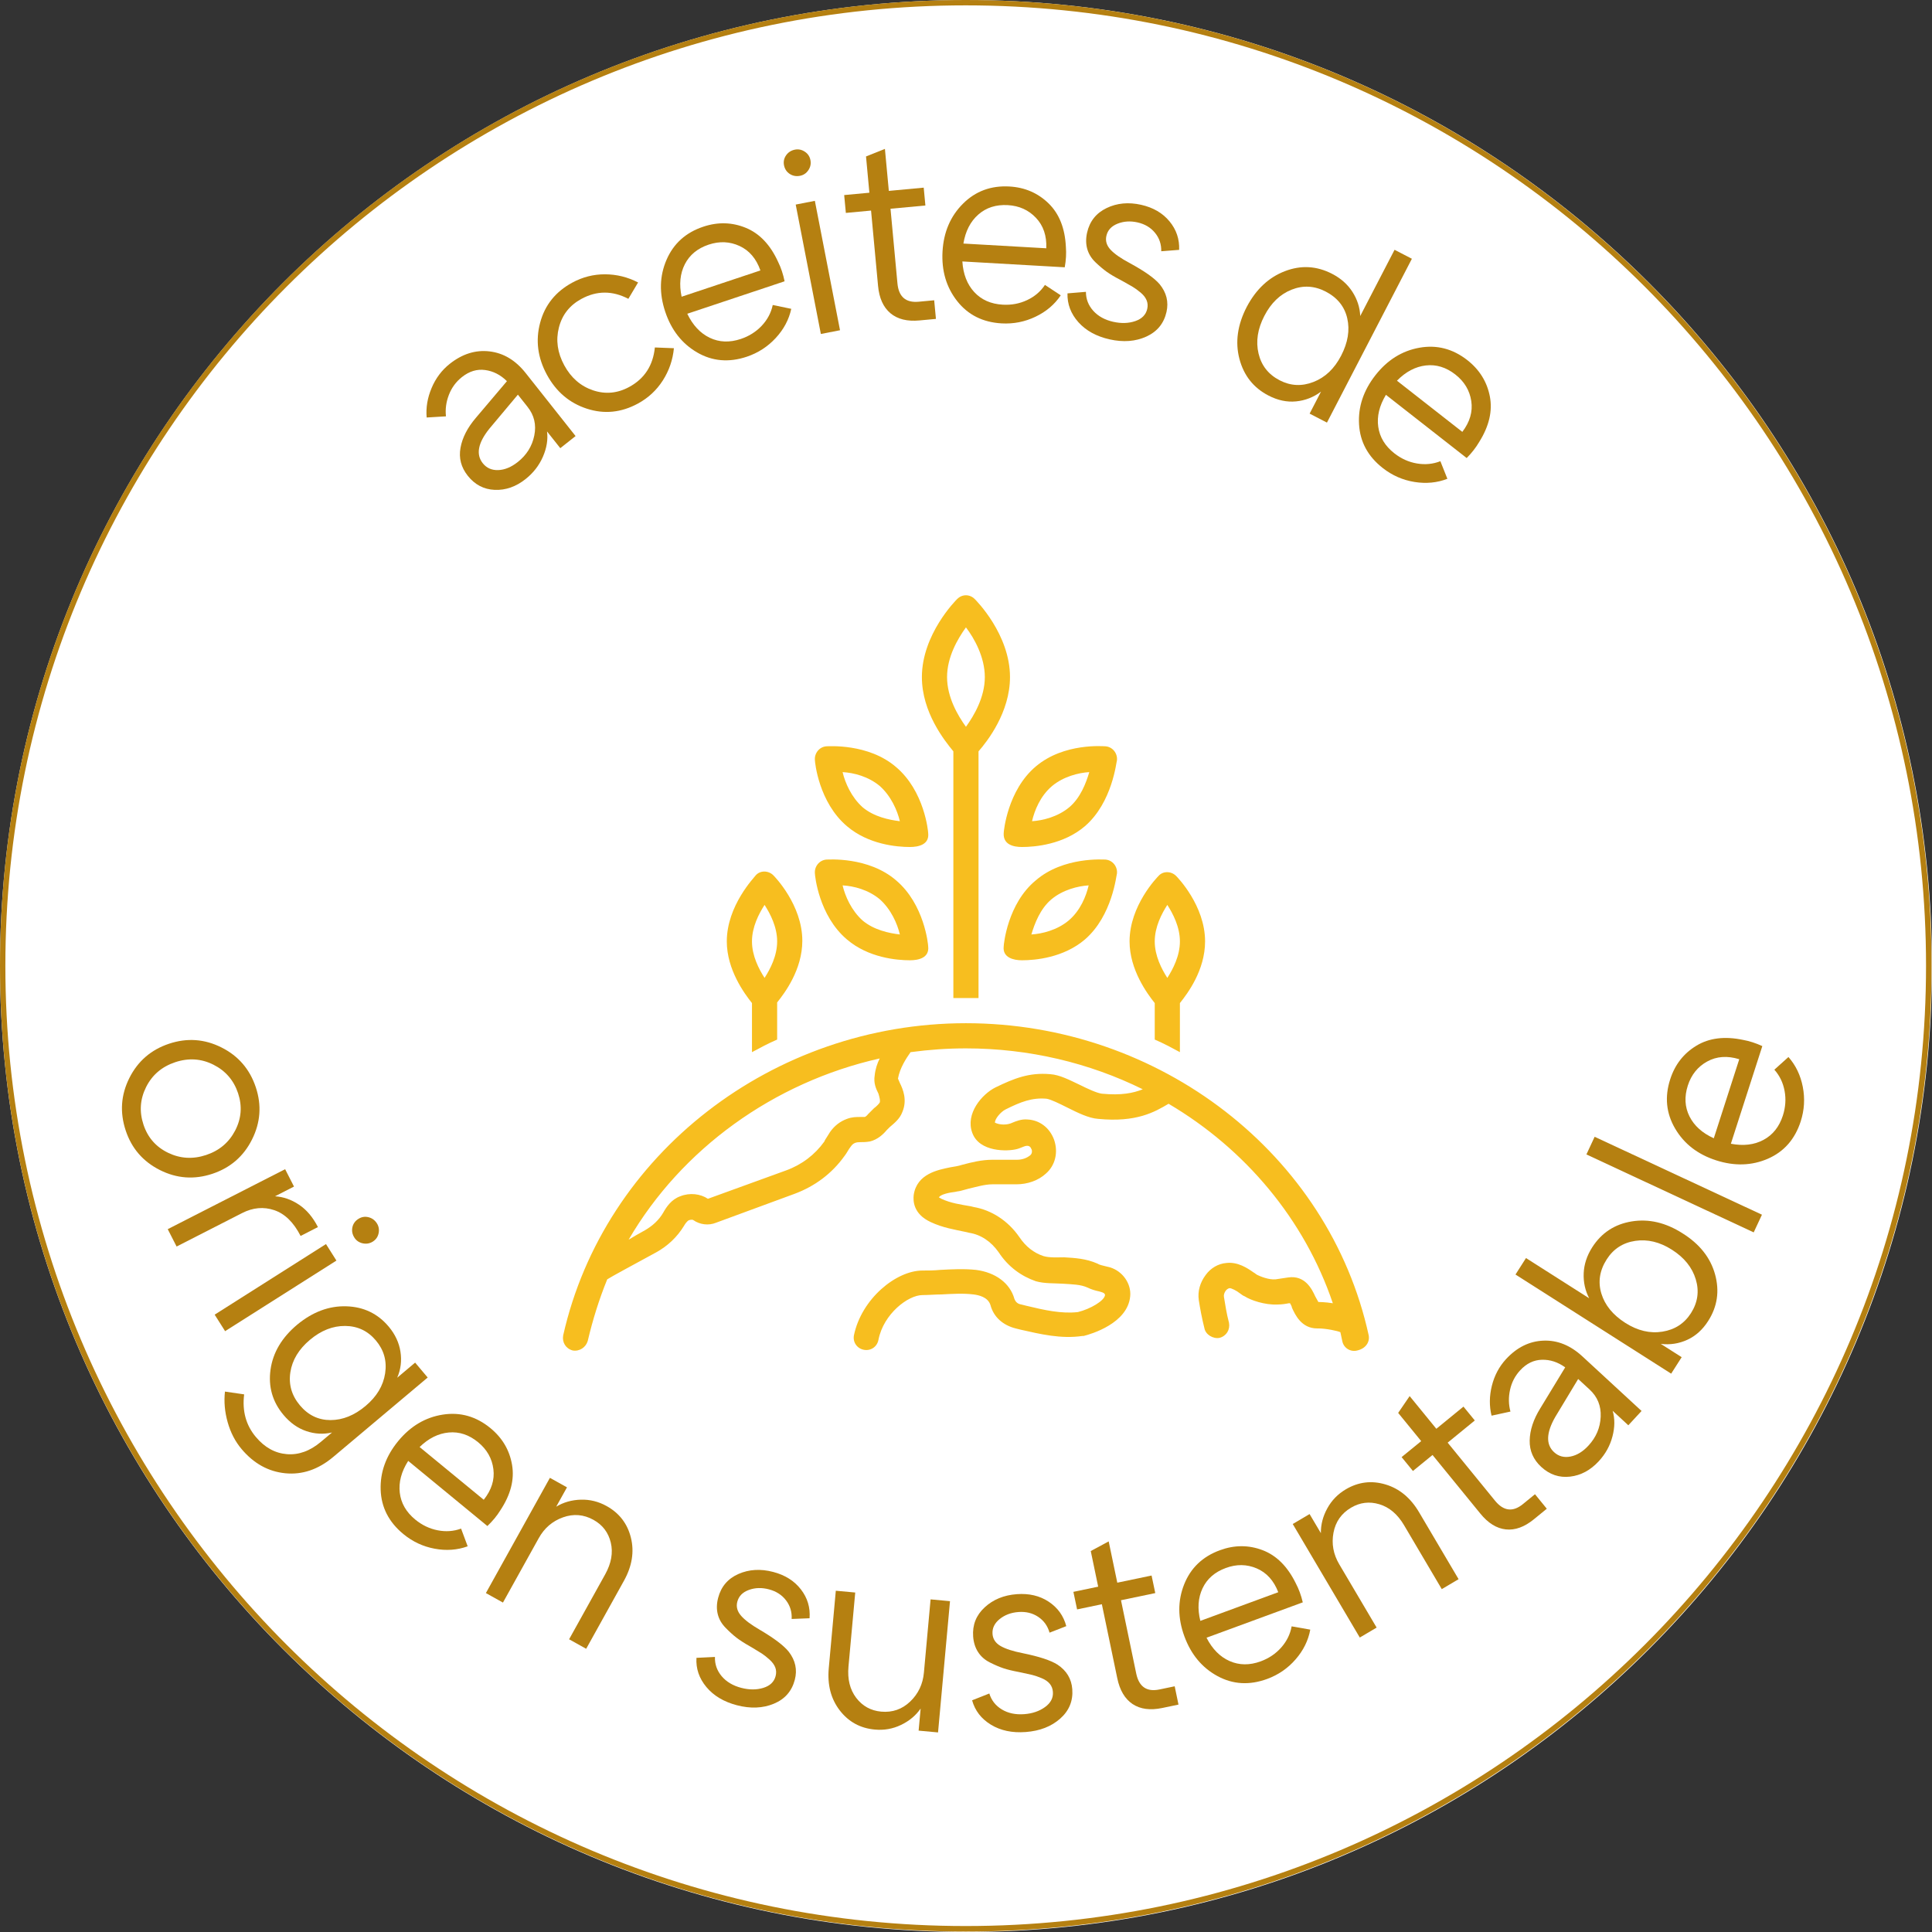 <svg version="1.2" preserveAspectRatio="xMidYMid meet" height="1080" viewBox="0 0 810 810" zoomAndPan="magnify" width="1080" xmlns:xlink="http://www.w3.org/1999/xlink" xmlns="http://www.w3.org/2000/svg"><rect x="0" y="0" width="810" height="810" fill="#333333" stroke="none"/><defs><clipPath id="6b9c08add2"><path d="M 405 0 C 181.324 0 0 181.324 0 405 C 0 628.676 181.324 810 405 810 C 628.676 810 810 628.676 810 405 C 810 181.324 628.676 0 405 0 Z M 405 0"></path></clipPath><clipPath id="ba6d9500e5"><path d="M 0 0 L 809.82 0 L 809.82 809.82 L 0 809.82 Z M 0 0"></path></clipPath><clipPath id="4bc8452666"><path d="M 404.91 0 C 181.285 0 0 181.285 0 404.91 C 0 628.535 181.285 809.82 404.91 809.82 C 628.535 809.82 809.82 628.535 809.82 404.91 C 809.82 181.285 628.535 0 404.91 0 Z M 404.91 0"></path></clipPath></defs><g id="0cb2845ce0"><g clip-path="url(#6b9c08add2)" clip-rule="nonzero"><rect style="fill:#ffffff;fill-opacity:1;stroke:none;" height="810" y="0" width="810" x="0"></rect></g><g clip-path="url(#ba6d9500e5)" clip-rule="nonzero"><g clip-path="url(#4bc8452666)" clip-rule="nonzero"><path transform="matrix(4.707,0,0,4.707,0,0)" d="M 86.016 -0 C 38.511 -0 -0 38.511 -0 86.016 C -0 133.521 38.511 172.031 86.016 172.031 C 133.521 172.031 172.031 133.521 172.031 86.016 C 172.031 38.511 133.521 -0 86.016 -0 Z M 86.016 -0" style="fill:none;stroke-width:0.956;stroke-linecap:butt;stroke-linejoin:miter;stroke:#b58011;stroke-opacity:1;stroke-miterlimit:4;"></path></g></g><path d="M 434.262 369.094 C 422.387 378.855 420.805 396.004 420.805 396.797 C 420.277 401.547 425.027 402.602 428.457 402.602 C 433.996 402.602 445.871 401.547 454.84 393.895 C 466.449 383.867 468.035 366.719 468.297 366.191 C 468.562 363.289 466.449 360.648 463.547 360.387 C 462.758 360.387 445.871 359.066 434.262 369.094 Z M 447.98 385.977 C 443.23 389.938 436.898 391.52 432.414 391.781 C 433.734 387.297 436.109 380.965 440.859 377.008 C 445.605 373.051 451.938 371.469 456.426 371.203 C 455.367 375.688 452.996 381.758 447.98 385.977 Z M 447.98 385.977" style="stroke:none;fill-rule:nonzero;fill:#f7be1f;fill-opacity:1;"></path><path d="M 355.109 346.402 C 364.078 354.055 375.953 355.109 381.492 355.109 C 385.188 355.109 389.672 354.055 389.145 349.305 C 389.145 348.512 387.562 331.625 375.688 321.602 C 364.078 311.574 347.195 312.895 346.402 312.895 C 343.5 313.156 341.391 315.797 341.652 318.699 C 341.652 319.488 343.234 336.375 355.109 346.402 Z M 368.828 329.516 C 373.578 333.738 376.215 339.805 377.273 344.293 C 372.785 343.762 366.453 342.445 361.703 338.488 C 356.957 334.266 354.316 328.195 353.262 323.711 C 358.012 323.977 364.078 325.559 368.828 329.516 Z M 368.828 329.516" style="stroke:none;fill-rule:nonzero;fill:#f7be1f;fill-opacity:1;"></path><path d="M 355.109 393.895 C 364.078 401.547 375.953 402.602 381.492 402.602 C 385.188 402.602 389.672 401.547 389.145 396.797 C 389.145 396.004 387.562 379.117 375.688 369.094 C 364.078 359.066 347.195 360.387 346.402 360.387 C 343.5 360.648 341.391 363.289 341.652 366.191 C 341.652 366.98 343.234 383.867 355.109 393.895 Z M 368.828 377.008 C 373.578 381.23 376.215 387.297 377.273 391.781 C 372.785 391.254 366.453 389.938 361.703 385.977 C 356.957 381.758 354.316 375.688 353.262 371.203 C 358.012 371.469 364.078 373.051 368.828 377.008 Z M 368.828 377.008" style="stroke:none;fill-rule:nonzero;fill:#f7be1f;fill-opacity:1;"></path><path d="M 573.836 559.852 C 557.211 483.863 486.238 428.984 404.977 428.984 C 323.977 428.984 253.266 483.863 236.117 559.852 C 235.59 562.754 237.172 565.391 240.074 566.184 C 242.977 566.711 245.613 564.863 246.406 562.227 C 248.516 553.254 251.156 544.812 254.586 536.367 C 256.168 535.312 266.457 529.773 275.164 525.023 C 279.914 522.383 283.871 518.691 286.773 513.941 C 287.039 513.414 288.094 511.832 288.883 511.566 C 289.676 511.305 290.469 511.305 290.73 511.566 C 293.371 513.414 297.062 513.941 300.23 512.621 L 333.211 500.484 C 341.652 497.32 348.777 492.043 354.055 484.656 C 355.109 483.336 355.637 482.016 356.691 480.699 C 357.746 479.113 359.066 478.852 360.648 478.852 C 361.703 478.852 363.023 478.852 364.605 478.586 C 368.035 477.797 370.41 475.422 371.73 473.836 C 371.996 473.574 372.523 473.047 373.051 472.52 C 374.898 470.934 377.273 469.09 378.328 466.188 C 380.438 461.172 378.59 456.688 377.273 454.051 C 377.008 453.523 376.742 452.73 376.48 452.203 C 377.273 447.719 379.91 443.758 381.758 441.121 C 389.672 440.066 397.059 439.539 404.977 439.539 C 431.359 439.539 456.688 445.605 479.113 456.688 C 475.156 458.27 470.145 459.328 461.965 458.535 C 459.855 458.27 455.898 456.426 452.73 454.84 C 448.246 452.73 444.289 450.621 440.328 450.355 C 431.359 449.562 425.027 452.203 417.375 455.895 C 411.57 458.797 404.711 466.977 407.613 474.895 C 410.516 483.07 422.387 482.809 426.348 481.754 C 427.402 481.488 428.457 480.961 429.25 480.699 C 430.566 480.172 431.887 480.172 432.414 481.754 C 432.68 482.016 432.941 483.602 431.887 484.391 C 430.566 485.445 428.723 486.238 426.348 486.238 L 416.055 486.238 C 411.57 486.238 407.348 487.293 403.391 488.348 C 401.809 488.875 399.961 489.141 398.379 489.406 C 393.367 490.461 384.395 492.043 383.074 501.012 C 382.812 503.387 382.812 508.93 390.199 512.359 C 395.211 514.734 400.227 515.523 405.238 516.582 L 406.293 516.844 C 411.309 517.637 415.527 520.539 418.695 525.023 C 422.652 531.09 428.191 535.051 434.262 537.16 C 437.957 538.215 441.914 537.953 445.871 538.215 C 449.562 538.48 452.996 538.48 455.898 539.797 C 457.48 540.59 459.328 541.117 460.645 541.383 C 461.438 541.645 463.285 541.91 463.285 542.965 C 463.02 545.34 457.215 548.77 451.938 550.09 C 445.078 550.879 437.957 549.297 430.305 547.449 L 428.191 546.922 C 426.609 546.656 425.82 545.867 425.289 544.547 C 423.445 537.953 417.375 533.465 409.195 532.41 C 404.184 531.883 399.172 532.148 394.156 532.41 C 391.52 532.676 389.145 532.676 386.77 532.676 C 375.688 532.676 361.176 544.547 358.012 559.852 C 357.484 562.754 359.332 565.391 362.234 565.918 C 365.137 566.445 367.773 564.598 368.301 561.695 C 370.41 550.879 380.703 542.965 386.77 542.965 C 389.41 542.965 392.047 542.699 394.684 542.699 C 399.434 542.438 403.918 542.172 408.141 542.699 C 410.25 542.965 414.211 543.758 415.266 547.188 C 416.586 552.199 420.543 555.629 425.82 556.949 L 427.93 557.477 C 436.109 559.324 444.816 561.434 453.785 560.113 C 454.051 560.113 454.051 560.113 454.312 560.113 C 457.48 559.324 472.781 554.836 473.836 543.492 C 474.367 538.215 470.672 532.938 465.395 531.355 C 464.602 531.09 464.074 531.09 463.285 530.828 C 462.23 530.562 460.91 530.301 460.117 529.773 C 455.367 527.66 450.621 527.398 446.133 527.133 C 443.496 527.133 440.066 527.398 437.426 526.605 C 433.469 525.285 430.039 522.648 427.402 518.691 C 422.652 511.832 415.793 507.344 408.141 506.027 L 407.086 505.762 C 402.602 504.973 398.645 504.445 394.684 502.598 C 394.156 502.332 393.895 502.07 393.629 502.07 C 394.156 500.75 398.113 499.957 400.488 499.695 C 401.547 499.43 402.336 499.43 403.129 499.168 C 404.184 498.902 404.977 498.641 406.031 498.375 C 409.461 497.582 412.891 496.527 416.055 496.527 L 426.082 496.527 C 430.832 496.527 435.316 494.945 438.484 492.043 C 442.441 488.613 443.762 483.07 441.914 477.797 C 440.066 472.781 435.844 469.617 430.832 469.352 C 428.191 469.09 425.82 470.145 424.5 470.672 C 422.387 471.727 419.223 471.727 417.113 470.672 C 417.113 469.09 419.484 466.188 421.598 465.133 C 427.93 461.965 432.68 460.117 438.746 460.645 C 440.594 460.91 444.289 462.758 447.453 464.34 C 451.676 466.449 456.426 468.824 460.383 469.09 C 476.477 470.672 484.129 466.188 489.934 462.758 C 522.121 481.754 546.922 511.305 558.797 546.395 C 555.629 545.867 552.727 545.867 552.727 545.867 C 552.461 545.34 551.672 544.02 551.406 543.492 C 550.09 540.59 547.188 534.523 540.062 535.578 C 538.215 535.84 536.633 536.105 534.785 536.367 C 531.883 536.633 528.188 535.051 527.133 534.523 C 526.605 534.258 526.078 533.73 525.551 533.465 C 522.914 531.621 518.953 528.98 514.207 529.508 C 510.777 529.773 507.609 531.621 505.5 534.523 C 503.125 537.688 502.07 541.383 502.598 545.074 C 503.125 548.504 503.914 552.727 504.973 556.949 C 505.5 559.586 508.664 561.434 511.305 560.906 C 514.207 560.113 515.789 557.477 515.262 554.574 C 514.207 550.617 513.68 546.922 513.148 543.758 C 512.887 542.438 513.941 540.324 515.523 540.062 C 516.316 540.062 518.426 541.117 519.746 542.172 C 520.539 542.699 521.066 543.227 521.855 543.492 C 524.23 545.074 530.301 547.188 535.578 546.922 C 537.422 546.922 539.008 546.66 540.324 546.395 L 540.855 546.395 C 541.117 546.922 541.645 547.715 541.645 548.242 C 542.965 551.145 545.602 556.949 552.199 556.949 L 552.727 556.949 C 555.895 556.949 560.906 558.004 561.961 558.531 C 562.227 559.852 562.488 560.906 562.754 562.227 C 563.281 565.129 566.184 566.973 569.086 566.184 C 572.516 565.391 574.363 562.754 573.836 559.852 Z M 368.828 462.23 C 368.566 462.758 367.246 464.074 366.453 464.602 C 365.664 465.395 364.871 466.188 364.078 466.977 C 363.023 468.297 362.496 468.297 362.496 468.297 C 361.969 468.297 361.441 468.297 360.648 468.297 C 359.066 468.297 357.219 468.297 355.109 469.09 C 352.207 470.145 349.832 471.992 347.984 474.629 C 347.457 475.422 347.195 475.949 346.664 476.738 C 346.402 477.27 345.875 477.797 345.609 478.586 C 341.652 484.129 336.113 488.348 329.516 490.723 L 296.801 502.598 C 293.633 500.484 289.148 499.957 285.191 501.543 C 281.496 502.859 279.387 506.027 278.066 508.402 C 276.219 511.566 273.582 513.941 270.414 515.789 C 268.039 517.109 265.668 518.426 263.555 519.746 C 285.719 481.754 324.238 453.785 368.828 443.758 C 367.773 445.871 366.98 448.246 366.719 450.883 C 366.191 454.051 367.246 456.426 368.301 458.535 C 368.828 460.383 369.094 461.438 368.828 462.23 Z M 368.828 462.23" style="stroke:none;fill-rule:nonzero;fill:#f7be1f;fill-opacity:1;"></path><path d="M 484.129 435.844 C 487.82 437.426 491.25 439.273 494.68 441.121 L 494.68 420.543 C 497.848 416.582 505.234 406.82 505.234 394.684 C 505.234 379.645 493.625 367.773 493.098 367.246 C 490.988 365.133 487.559 365.133 485.711 367.246 C 485.184 367.773 473.574 379.645 473.574 394.684 C 473.574 406.559 480.961 416.582 484.129 420.543 Z M 489.406 379.383 C 491.777 383.074 494.68 388.617 494.68 394.684 C 494.68 400.754 491.777 406.293 489.406 409.988 C 487.031 406.293 484.129 400.754 484.129 394.684 C 484.129 388.617 487.031 383.074 489.406 379.383 Z M 489.406 379.383" style="stroke:none;fill-rule:nonzero;fill:#f7be1f;fill-opacity:1;"></path><path d="M 315.27 441.121 C 318.699 439.273 322.129 437.426 325.824 435.844 L 325.824 420.277 C 328.988 416.32 336.375 406.559 336.375 394.422 C 336.375 379.383 324.766 367.508 324.238 366.98 C 322.129 364.871 318.699 364.871 316.852 366.98 C 316.324 367.773 304.715 379.645 304.715 394.684 C 304.715 406.559 312.102 416.582 315.27 420.543 Z M 320.547 379.383 C 322.922 383.074 325.824 388.617 325.824 394.684 C 325.824 400.754 322.922 406.293 320.547 409.988 C 318.172 406.293 315.27 400.754 315.27 394.684 C 315.27 388.617 318.172 383.074 320.547 379.383 Z M 320.547 379.383" style="stroke:none;fill-rule:nonzero;fill:#f7be1f;fill-opacity:1;"></path><path d="M 399.699 418.43 C 401.547 418.43 403.129 418.43 404.977 418.43 C 406.82 418.43 408.668 418.43 410.25 418.43 L 410.25 315.004 C 413.945 310.781 423.445 298.645 423.445 283.871 C 423.445 265.93 409.195 251.684 408.668 251.156 C 406.559 249.043 403.391 249.043 401.281 251.156 C 400.754 251.684 386.508 265.93 386.508 283.871 C 386.508 298.645 396.004 310.52 399.699 315.004 Z M 397.059 283.871 C 397.059 275.43 401.547 267.777 404.977 263.027 C 408.406 267.512 412.891 275.43 412.891 283.871 C 412.891 292.312 408.406 299.965 404.977 304.715 C 401.547 299.965 397.059 292.312 397.059 283.871 Z M 397.059 283.871" style="stroke:none;fill-rule:nonzero;fill:#f7be1f;fill-opacity:1;"></path><path d="M 428.457 355.109 C 433.996 355.109 445.871 354.055 454.84 346.402 C 466.449 336.375 468.035 319.227 468.297 318.699 C 468.562 315.797 466.449 313.156 463.547 312.895 C 462.758 312.895 446.133 311.312 434.262 321.336 C 422.387 331.363 420.805 348.512 420.805 349.305 C 420.543 354.055 424.762 355.109 428.457 355.109 Z M 441.121 329.516 C 445.871 325.559 452.203 323.977 456.688 323.711 C 455.367 328.195 452.996 334.527 448.246 338.488 C 443.496 342.445 437.164 344.027 432.68 344.293 C 433.734 339.805 436.109 333.738 441.121 329.516 Z M 441.121 329.516" style="stroke:none;fill-rule:nonzero;fill:#f7be1f;fill-opacity:1;"></path><g style="fill:#b58011;fill-opacity:1;"><g transform="translate(201.549, 214.321)"><path d="M -12.984 -61.781 C -7.723 -65.945 -2.172 -67.688 3.672 -67 C 9.523 -66.32 14.578 -63.301 18.828 -57.938 L 39.766 -31.5 L 33.359 -26.422 L 27.797 -33.438 C 28.242 -30.031 27.664 -26.488 26.062 -22.812 C 24.457 -19.145 22.035 -16.031 18.797 -13.469 C 14.754 -10.258 10.445 -8.75 5.875 -8.938 C 1.301 -9.133 -2.469 -11.109 -5.438 -14.859 C -8.238 -18.391 -9.254 -22.285 -8.484 -26.547 C -7.723 -30.816 -5.562 -35.031 -2 -39.188 L 10.984 -54.516 C 8.285 -57.18 5.227 -58.738 1.812 -59.188 C -1.594 -59.645 -4.82 -58.66 -7.875 -56.234 C -10.363 -54.266 -12.188 -51.785 -13.344 -48.797 C -14.5 -45.816 -14.91 -42.805 -14.578 -39.766 L -22.672 -39.281 C -23.023 -43.426 -22.332 -47.551 -20.594 -51.656 C -18.863 -55.758 -16.328 -59.133 -12.984 -61.781 Z M 15.531 -20.625 C 19.238 -23.551 21.547 -27.254 22.453 -31.734 C 23.367 -36.223 22.426 -40.227 19.625 -43.75 L 15.578 -48.859 L 3.625 -34.594 C -1.156 -28.645 -2.082 -23.82 0.844 -20.125 C 2.438 -18.102 4.602 -17.141 7.344 -17.234 C 10.082 -17.336 12.812 -18.469 15.531 -20.625 Z M 15.531 -20.625" style="stroke:none"></path></g></g><g style="fill:#b58011;fill-opacity:1;"><g transform="translate(238.991, 183.441)"><path d="M 35.562 -37.766 L 43.547 -37.453 C 43.086 -32.578 41.547 -28.082 38.922 -23.969 C 36.305 -19.863 32.832 -16.629 28.5 -14.266 C 21.5 -10.453 14.352 -9.727 7.062 -12.094 C -0.227 -14.457 -5.812 -19.195 -9.688 -26.312 C -13.562 -33.438 -14.516 -40.695 -12.547 -48.094 C -10.586 -55.5 -6.109 -61.109 0.891 -64.922 C 5.223 -67.285 9.828 -68.457 14.703 -68.438 C 19.578 -68.414 24.188 -67.273 28.531 -65.016 L 24.453 -58.156 C 17.766 -61.645 11.191 -61.629 4.734 -58.109 C -0.191 -55.422 -3.328 -51.422 -4.672 -46.109 C -6.023 -40.805 -5.273 -35.531 -2.422 -30.281 C 0.43 -25.039 4.453 -21.547 9.641 -19.797 C 14.836 -18.055 19.898 -18.531 24.828 -21.219 C 31.223 -24.695 34.801 -30.211 35.562 -37.766 Z M 35.562 -37.766" style="stroke:none"></path></g></g><g style="fill:#b58011;fill-opacity:1;"><g transform="translate(282.286, 158.666)"><path d="M 43.969 -48.812 C 45.156 -46.414 46.051 -43.723 46.656 -40.734 L 5.859 -27.125 C 8.172 -22.312 11.312 -18.953 15.281 -17.047 C 19.258 -15.148 23.594 -14.984 28.281 -16.547 C 31.758 -17.711 34.691 -19.562 37.078 -22.094 C 39.461 -24.633 41 -27.535 41.688 -30.797 L 49.453 -29.188 C 48.484 -24.676 46.312 -20.598 42.938 -16.953 C 39.57 -13.305 35.516 -10.688 30.766 -9.094 C 23.273 -6.602 16.348 -7.207 9.984 -10.906 C 3.629 -14.602 -0.828 -20.297 -3.391 -27.984 C -5.961 -35.68 -5.781 -42.93 -2.844 -49.734 C 0.094 -56.547 5.234 -61.176 12.578 -63.625 C 18.723 -65.676 24.68 -65.508 30.453 -63.125 C 36.223 -60.738 40.727 -55.969 43.969 -48.812 Z M 14.844 -56.109 C 10.164 -54.547 6.828 -51.801 4.828 -47.875 C 2.836 -43.945 2.391 -39.41 3.484 -34.266 L 36.516 -45.281 C 34.785 -50.227 31.875 -53.645 27.781 -55.531 C 23.695 -57.426 19.383 -57.617 14.844 -56.109 Z M 14.844 -56.109" style="stroke:none"></path></g></g><g style="fill:#b58011;fill-opacity:1;"><g transform="translate(333.415, 142.112)"><path d="M 2 -68.406 C 0.414 -68.094 -1.02 -68.352 -2.312 -69.188 C -3.602 -70.031 -4.406 -71.25 -4.719 -72.844 C -5.008 -74.363 -4.711 -75.754 -3.828 -77.016 C -2.941 -78.273 -1.707 -79.062 -0.125 -79.375 C 1.332 -79.656 2.703 -79.375 3.984 -78.531 C 5.273 -77.695 6.066 -76.52 6.359 -75 C 6.66 -73.477 6.375 -72.066 5.5 -70.766 C 4.625 -69.473 3.457 -68.688 2 -68.406 Z M 0.188 -56.344 L 8.219 -57.906 L 18.766 -3.656 L 10.734 -2.094 Z M 0.188 -56.344" style="stroke:none"></path></g></g><g style="fill:#b58011;fill-opacity:1;"><g transform="translate(354.974, 137.189)"><path d="M 33 -51.031 L 18.375 -49.672 L 21.281 -18.406 C 21.801 -12.758 24.77 -10.188 30.188 -10.688 L 36.688 -11.297 L 37.422 -3.484 L 30.5 -2.844 C 25.363 -2.363 21.305 -3.375 18.328 -5.875 C 15.359 -8.375 13.633 -12.191 13.156 -17.328 L 10.219 -48.906 L -0.344 -47.922 L -1.047 -55.406 L 9.516 -56.391 L 8.109 -71.594 L 16.031 -74.766 L 17.672 -57.156 L 32.297 -58.516 Z M 33 -51.031" style="stroke:none"></path></g></g><g style="fill:#b58011;fill-opacity:1;"><g transform="translate(387.973, 132.642)"><path d="M 58.906 -29.078 C 59.125 -26.398 58.961 -23.566 58.422 -20.578 L 15.5 -23.031 C 15.844 -17.695 17.508 -13.41 20.5 -10.172 C 23.5 -6.941 27.469 -5.188 32.406 -4.906 C 36.07 -4.695 39.477 -5.332 42.625 -6.812 C 45.781 -8.289 48.281 -10.414 50.125 -13.188 L 56.75 -8.828 C 54.176 -4.984 50.648 -1.992 46.172 0.141 C 41.691 2.285 36.953 3.219 31.953 2.938 C 24.078 2.488 17.863 -0.629 13.312 -6.422 C 8.77 -12.211 6.727 -19.156 7.188 -27.25 C 7.656 -35.352 10.516 -42.02 15.766 -47.25 C 21.016 -52.488 27.504 -54.891 35.234 -54.453 C 41.703 -54.086 47.172 -51.727 51.641 -47.375 C 56.117 -43.02 58.539 -36.922 58.906 -29.078 Z M 34.562 -46.641 C 29.625 -46.922 25.5 -45.602 22.188 -42.688 C 18.883 -39.781 16.801 -35.727 15.938 -30.531 L 50.688 -28.547 C 50.906 -33.785 49.461 -38.039 46.359 -41.312 C 43.266 -44.594 39.332 -46.367 34.562 -46.641 Z M 34.562 -46.641" style="stroke:none"></path></g></g><g style="fill:#b58011;fill-opacity:1;"><g transform="translate(440.483, 135.229)"><path d="M 48.578 -4.453 C 47.492 0.359 44.68 3.801 40.141 5.875 C 35.598 7.945 30.453 8.336 24.703 7.047 C 19.172 5.797 14.816 3.398 11.641 -0.141 C 8.473 -3.691 6.945 -7.723 7.062 -12.234 L 14.797 -12.875 C 14.797 -9.852 15.82 -7.203 17.875 -4.922 C 19.938 -2.641 22.723 -1.102 26.234 -0.312 C 29.617 0.445 32.703 0.348 35.484 -0.609 C 38.273 -1.566 39.945 -3.27 40.5 -5.719 C 40.789 -7.008 40.703 -8.219 40.234 -9.344 C 39.773 -10.477 38.926 -11.562 37.688 -12.594 C 36.445 -13.625 35.32 -14.438 34.312 -15.031 C 33.312 -15.633 31.973 -16.395 30.297 -17.312 C 29.754 -17.582 29.391 -17.781 29.203 -17.906 C 26.891 -19.102 25 -20.223 23.531 -21.266 C 22.07 -22.316 20.488 -23.656 18.781 -25.281 C 17.082 -26.914 15.938 -28.781 15.344 -30.875 C 14.758 -32.977 14.738 -35.25 15.281 -37.688 C 16.352 -42.438 19.07 -45.867 23.438 -47.984 C 27.801 -50.098 32.645 -50.555 37.969 -49.359 C 43 -48.223 46.953 -45.914 49.828 -42.438 C 52.711 -38.957 54.062 -34.969 53.875 -30.469 L 46.375 -29.891 C 46.445 -32.828 45.578 -35.398 43.766 -37.609 C 41.961 -39.828 39.52 -41.285 36.438 -41.984 C 33.414 -42.66 30.613 -42.477 28.031 -41.438 C 25.457 -40.406 23.906 -38.707 23.375 -36.344 C 22.895 -34.25 23.473 -32.316 25.109 -30.547 C 26.754 -28.785 29.438 -26.914 33.156 -24.938 C 39.344 -21.57 43.516 -18.629 45.672 -16.109 C 48.566 -12.586 49.535 -8.703 48.578 -4.453 Z M 48.578 -4.453" style="stroke:none"></path></g></g><g style="fill:#b58011;fill-opacity:1;"><g transform="translate(483.212, 144.932)"><path d="" style="stroke:none"></path></g></g><g style="fill:#b58011;fill-opacity:1;"><g transform="translate(505.784, 150.974)"><path d="M 78.891 -46.25 L 86.156 -42.484 L 50.547 26.203 L 43.281 22.438 L 48.062 13.219 C 44.926 15.57 41.438 16.938 37.594 17.312 C 33.75 17.688 29.895 16.867 26.031 14.859 C 19.75 11.609 15.688 6.477 13.844 -0.531 C 12.008 -7.551 13.039 -14.82 16.938 -22.344 C 20.832 -29.707 26.156 -34.688 32.906 -37.281 C 39.656 -39.883 46.266 -39.508 52.734 -36.156 C 56.41 -34.25 59.254 -31.719 61.266 -28.562 C 63.273 -25.406 64.352 -22.047 64.5 -18.484 Z M 30.719 8.469 C 35.301 10.844 40.035 11.07 44.922 9.156 C 49.816 7.25 53.672 3.582 56.484 -1.844 C 59.336 -7.344 60.195 -12.562 59.062 -17.5 C 57.938 -22.438 54.922 -26.18 50.016 -28.734 C 45.305 -31.172 40.547 -31.438 35.734 -29.531 C 30.922 -27.633 27.109 -23.969 24.297 -18.531 C 21.484 -13.102 20.672 -7.852 21.859 -2.781 C 23.055 2.281 26.008 6.031 30.719 8.469 Z M 30.719 8.469" style="stroke:none"></path></g></g><g style="fill:#b58011;fill-opacity:1;"><g transform="translate(555.181, 175.611)"><path d="M 64.969 9.703 C 63.613 12.023 61.867 14.266 59.734 16.422 L 25.875 -10.078 C 23.113 -5.504 22.039 -1.035 22.656 3.328 C 23.27 7.691 25.52 11.395 29.406 14.438 C 32.301 16.707 35.461 18.129 38.891 18.703 C 42.328 19.285 45.598 18.969 48.703 17.75 L 51.641 25.125 C 47.336 26.801 42.734 27.242 37.828 26.453 C 32.93 25.66 28.508 23.719 24.562 20.625 C 18.352 15.77 15.035 9.664 14.609 2.312 C 14.18 -5.039 16.469 -11.91 21.469 -18.297 C 26.469 -24.68 32.613 -28.523 39.906 -29.828 C 47.195 -31.129 53.891 -29.398 59.984 -24.641 C 65.086 -20.641 68.238 -15.578 69.438 -9.453 C 70.633 -3.328 69.145 3.055 64.969 9.703 Z M 54.984 -18.594 C 51.098 -21.633 46.969 -22.898 42.594 -22.391 C 38.219 -21.891 34.188 -19.758 30.5 -16 L 57.906 5.453 C 61.082 1.285 62.332 -3.023 61.656 -7.484 C 60.977 -11.941 58.754 -15.645 54.984 -18.594 Z M 54.984 -18.594" style="stroke:none"></path></g></g><g style="fill:#b58011;fill-opacity:1;"><g transform="translate(42.882, 440.937)"><path d="M 9.828 33.062 C 7.297 25.445 7.805 18.098 11.359 11.016 C 14.91 3.941 20.461 -0.848 28.016 -3.359 C 35.566 -5.867 42.879 -5.348 49.953 -1.797 C 57.035 1.742 61.844 7.32 64.375 14.938 C 66.863 22.426 66.332 29.711 62.781 36.797 C 59.238 43.879 53.691 48.676 46.141 51.188 C 38.586 53.695 31.27 53.176 24.188 49.625 C 17.102 46.07 12.316 40.551 9.828 33.062 Z M 17.281 30.594 C 19.07 35.988 22.508 39.914 27.594 42.375 C 32.688 44.832 37.992 45.145 43.516 43.312 C 49.047 41.477 53.113 38.051 55.719 33.031 C 58.32 28.02 58.727 22.816 56.938 17.422 C 55.125 11.984 51.676 7.988 46.594 5.438 C 41.52 2.883 36.188 2.535 30.594 4.391 C 25 6.254 20.926 9.727 18.375 14.812 C 15.832 19.895 15.469 25.156 17.281 30.594 Z M 17.281 30.594" style="stroke:none"></path></g></g><g style="fill:#b58011;fill-opacity:1;"><g transform="translate(66.152, 507.161)"><path d="M 49.141 -5.609 C 52.641 -5.398 55.984 -4.234 59.172 -2.109 C 62.367 0.016 65.023 3.148 67.141 7.297 L 59.875 11.016 C 56.957 5.305 53.273 1.703 48.828 0.203 C 44.379 -1.297 39.891 -0.891 35.359 1.422 L 7.891 15.453 L 4.172 8.172 L 53.391 -16.969 L 57.109 -9.688 Z M 49.141 -5.609" style="stroke:none"></path></g></g><g style="fill:#b58011;fill-opacity:1;"><g transform="translate(84.141, 541.942)"><path d="M 64.438 -23.062 C 63.57 -24.414 63.289 -25.848 63.594 -27.359 C 63.906 -28.867 64.75 -30.055 66.125 -30.922 C 67.438 -31.754 68.836 -31.988 70.328 -31.625 C 71.828 -31.258 73.008 -30.398 73.875 -29.047 C 74.664 -27.797 74.906 -26.414 74.594 -24.906 C 74.289 -23.406 73.484 -22.238 72.172 -21.406 C 70.867 -20.582 69.453 -20.336 67.922 -20.672 C 66.391 -21.016 65.227 -21.812 64.438 -23.062 Z M 52.531 -20.359 L 56.906 -13.438 L 10.234 16.156 L 5.859 9.234 Z M 52.531 -20.359" style="stroke:none"></path></g></g><g style="fill:#b58011;fill-opacity:1;"><g transform="translate(99.672, 568.674)"><path d="M 74.375 2.609 L 79.641 8.859 L 40.047 42.156 C 33.785 47.414 27.086 49.695 19.953 49 C 12.828 48.301 6.707 44.91 1.594 38.828 C -1.062 35.672 -3 31.93 -4.219 27.609 C -5.445 23.285 -5.828 19 -5.359 14.75 L 2.688 15.922 C 1.82 22.91 3.457 28.863 7.594 33.781 C 11.289 38.176 15.617 40.578 20.578 40.984 C 25.535 41.391 30.297 39.672 34.859 35.828 L 39.531 31.906 C 35.895 32.738 32.285 32.539 28.703 31.312 C 25.129 30.094 21.969 27.848 19.219 24.578 C 14.57 19.055 12.75 12.711 13.75 5.547 C 14.758 -1.609 18.484 -7.891 24.922 -13.297 C 31.398 -18.648 38.266 -21.219 45.516 -21 C 52.766 -20.789 58.691 -17.953 63.297 -12.484 C 65.992 -9.266 67.633 -5.758 68.219 -1.969 C 68.812 1.82 68.359 5.457 66.859 8.938 Z M 22.062 6.656 C 21.281 11.789 22.617 16.414 26.078 20.531 C 29.547 24.656 33.828 26.711 38.922 26.703 C 44.023 26.691 48.914 24.719 53.594 20.781 C 58.27 16.852 61.004 12.297 61.797 7.109 C 62.586 1.922 61.297 -2.672 57.922 -6.672 C 54.555 -10.68 50.273 -12.711 45.078 -12.766 C 39.879 -12.816 34.941 -10.875 30.266 -6.938 C 25.586 -3.008 22.852 1.52 22.062 6.656 Z M 22.062 6.656" style="stroke:none"></path></g></g><g style="fill:#b58011;fill-opacity:1;"><g transform="translate(145.045, 621.939)"><path d="M 64.719 11.281 C 63.312 13.562 61.504 15.754 59.297 17.859 L 26.094 -9.453 C 23.227 -4.941 22.051 -0.5 22.562 3.875 C 23.07 8.25 25.234 12.004 29.047 15.141 C 31.891 17.473 35.02 18.973 38.438 19.641 C 41.852 20.316 45.129 20.082 48.266 18.938 L 51.031 26.359 C 46.676 27.941 42.055 28.273 37.172 27.359 C 32.297 26.453 27.926 24.406 24.062 21.219 C 17.969 16.207 14.797 10.02 14.547 2.656 C 14.305 -4.695 16.758 -11.504 21.906 -17.766 C 27.062 -24.023 33.301 -27.723 40.625 -28.859 C 47.945 -29.992 54.598 -28.102 60.578 -23.188 C 65.578 -19.07 68.598 -13.93 69.641 -7.766 C 70.691 -1.609 69.051 4.738 64.719 11.281 Z M 55.422 -17.266 C 51.609 -20.398 47.504 -21.766 43.109 -21.359 C 38.723 -20.961 34.645 -18.93 30.875 -15.266 L 57.766 6.844 C 61.023 2.758 62.375 -1.516 61.812 -5.984 C 61.25 -10.461 59.117 -14.223 55.422 -17.266 Z M 55.422 -17.266" style="stroke:none"></path></g></g><g style="fill:#b58011;fill-opacity:1;"><g transform="translate(195.694, 663.448)"><path d="M 58.625 -32.031 C 63.977 -29.062 67.379 -24.625 68.828 -18.719 C 70.273 -12.82 69.297 -6.812 65.891 -0.688 L 50.062 27.812 L 42.906 23.828 L 58.047 -3.422 C 60.617 -8.066 61.395 -12.504 60.375 -16.734 C 59.352 -20.961 56.941 -24.129 53.141 -26.234 C 49.016 -28.523 44.738 -28.875 40.312 -27.281 C 35.895 -25.695 32.508 -22.781 30.156 -18.531 L 15.172 8.438 L 8.016 4.453 L 34.859 -43.859 L 42.016 -39.875 L 37.5 -31.766 C 40.551 -33.609 43.984 -34.586 47.797 -34.703 C 51.609 -34.816 55.219 -33.926 58.625 -32.031 Z M 58.625 -32.031" style="stroke:none"></path></g></g><g style="fill:#b58011;fill-opacity:1;"><g transform="translate(254.278, 694.646)"><path d="" style="stroke:none"></path></g></g><g style="fill:#b58011;fill-opacity:1;"><g transform="translate(284.509, 707.042)"><path d="M 48.719 -2.781 C 47.469 2 44.535 5.344 39.922 7.25 C 35.305 9.164 30.145 9.379 24.438 7.891 C 18.957 6.453 14.691 3.906 11.641 0.25 C 8.598 -3.406 7.211 -7.484 7.484 -11.984 L 15.234 -12.359 C 15.141 -9.336 16.078 -6.648 18.047 -4.297 C 20.023 -1.953 22.758 -0.32 26.25 0.594 C 29.602 1.469 32.688 1.473 35.5 0.609 C 38.312 -0.254 40.035 -1.898 40.672 -4.328 C 41.004 -5.609 40.957 -6.816 40.531 -7.953 C 40.102 -9.086 39.285 -10.195 38.078 -11.281 C 36.879 -12.363 35.789 -13.219 34.812 -13.844 C 33.832 -14.477 32.52 -15.281 30.875 -16.25 C 30.344 -16.539 29.984 -16.75 29.797 -16.875 C 27.535 -18.156 25.691 -19.344 24.266 -20.438 C 22.836 -21.539 21.301 -22.938 19.656 -24.625 C 18.008 -26.312 16.926 -28.211 16.406 -30.328 C 15.883 -32.453 15.941 -34.723 16.578 -37.141 C 17.805 -41.848 20.641 -45.18 25.078 -47.141 C 29.516 -49.098 34.375 -49.383 39.656 -48 C 44.645 -46.695 48.52 -44.254 51.281 -40.672 C 54.039 -37.098 55.25 -33.066 54.906 -28.578 L 47.391 -28.281 C 47.555 -31.207 46.773 -33.805 45.047 -36.078 C 43.316 -38.359 40.922 -39.898 37.859 -40.703 C 34.867 -41.492 32.066 -41.41 29.453 -40.453 C 26.836 -39.504 25.223 -37.852 24.609 -35.5 C 24.066 -33.426 24.586 -31.477 26.172 -29.656 C 27.754 -27.832 30.363 -25.867 34 -23.766 C 40.07 -20.191 44.141 -17.109 46.203 -14.516 C 48.984 -10.898 49.82 -6.988 48.719 -2.781 Z M 48.719 -2.781" style="stroke:none"></path></g></g><g style="fill:#b58011;fill-opacity:1;"><g transform="translate(337.137, 721.203)"><path d="M 53.016 -50.656 L 61.156 -49.906 L 56.141 5.125 L 48 4.375 L 48.844 -4.875 C 46.801 -1.945 44.055 0.336 40.609 1.984 C 37.172 3.641 33.504 4.285 29.609 3.922 C 23.523 3.367 18.629 0.688 14.922 -4.125 C 11.223 -8.945 9.691 -14.844 10.328 -21.812 L 13.281 -54.281 L 21.422 -53.531 L 18.594 -22.5 C 18.113 -17.219 19.191 -12.844 21.828 -9.375 C 24.473 -5.914 27.969 -3.988 32.312 -3.594 C 37 -3.164 41.047 -4.57 44.453 -7.812 C 47.859 -11.062 49.781 -15.113 50.219 -19.969 Z M 53.016 -50.656" style="stroke:none"></path></g></g><g style="fill:#b58011;fill-opacity:1;"><g transform="translate(404.372, 726.628)"><path d="M 45.188 -18.422 C 45.551 -13.504 43.859 -9.391 40.109 -6.078 C 36.367 -2.773 31.555 -0.906 25.672 -0.469 C 20.023 -0.039 15.164 -1.062 11.094 -3.531 C 7.031 -6.008 4.395 -9.422 3.188 -13.766 L 10.406 -16.625 C 11.289 -13.738 13.047 -11.504 15.672 -9.922 C 18.297 -8.348 21.406 -7.691 25 -7.953 C 28.469 -8.211 31.391 -9.207 33.766 -10.938 C 36.148 -12.664 37.25 -14.781 37.062 -17.281 C 36.969 -18.602 36.535 -19.734 35.766 -20.672 C 35.004 -21.617 33.875 -22.406 32.375 -23.031 C 30.883 -23.656 29.57 -24.109 28.438 -24.391 C 27.312 -24.672 25.805 -25.004 23.922 -25.391 C 23.336 -25.492 22.938 -25.578 22.719 -25.641 C 20.156 -26.117 18.02 -26.641 16.312 -27.203 C 14.613 -27.773 12.707 -28.594 10.594 -29.656 C 8.488 -30.727 6.848 -32.18 5.672 -34.016 C 4.492 -35.848 3.812 -38.008 3.625 -40.5 C 3.27 -45.352 4.875 -49.426 8.438 -52.719 C 12 -56.02 16.5 -57.867 21.938 -58.266 C 27.082 -58.648 31.535 -57.598 35.297 -55.109 C 39.066 -52.617 41.523 -49.203 42.672 -44.859 L 35.656 -42.125 C 34.863 -44.945 33.281 -47.156 30.906 -48.75 C 28.531 -50.344 25.758 -51.02 22.594 -50.781 C 19.508 -50.551 16.883 -49.562 14.719 -47.812 C 12.562 -46.062 11.57 -43.977 11.75 -41.562 C 11.914 -39.414 13.039 -37.738 15.125 -36.531 C 17.207 -35.332 20.312 -34.328 24.438 -33.516 C 31.344 -32.109 36.195 -30.508 39 -28.719 C 42.801 -26.195 44.863 -22.766 45.188 -18.422 Z M 45.188 -18.422" style="stroke:none"></path></g></g><g style="fill:#b58011;fill-opacity:1;"><g transform="translate(457.306, 722.329)"><path d="M 27.047 -54.422 L 12.672 -51.422 L 19.062 -20.688 C 20.227 -15.125 23.477 -12.898 28.812 -14.016 L 35.188 -15.344 L 36.781 -7.672 L 29.984 -6.25 C 24.93 -5.195 20.785 -5.742 17.547 -7.891 C 14.316 -10.047 12.176 -13.645 11.125 -18.688 L 4.656 -49.75 L -5.734 -47.578 L -7.281 -54.938 L 3.109 -57.109 L 0 -72.047 L 7.516 -76.094 L 11.125 -58.781 L 25.5 -61.781 Z M 27.047 -54.422" style="stroke:none"></path></g></g><g style="fill:#b58011;fill-opacity:1;"><g transform="translate(500.792, 713.917)"><path d="M 42.469 -50.125 C 43.727 -47.75 44.707 -45.082 45.406 -42.125 L 5.047 -27.297 C 7.484 -22.535 10.719 -19.27 14.75 -17.5 C 18.789 -15.727 23.129 -15.691 27.766 -17.391 C 31.211 -18.66 34.086 -20.602 36.391 -23.219 C 38.691 -25.832 40.141 -28.781 40.734 -32.062 L 48.547 -30.688 C 47.711 -26.133 45.664 -21.984 42.406 -18.234 C 39.156 -14.484 35.18 -11.742 30.484 -10.016 C 23.078 -7.297 16.133 -7.691 9.656 -11.203 C 3.188 -14.711 -1.441 -20.27 -4.234 -27.875 C -7.035 -35.488 -7.07 -42.738 -4.344 -49.625 C -1.613 -56.52 3.379 -61.301 10.641 -63.969 C 16.723 -66.207 22.68 -66.223 28.516 -64.016 C 34.359 -61.805 39.008 -57.176 42.469 -50.125 Z M 13.141 -56.531 C 8.504 -54.832 5.25 -51.988 3.375 -48 C 1.5 -44.02 1.191 -39.473 2.453 -34.359 L 35.125 -46.375 C 33.25 -51.258 30.238 -54.586 26.094 -56.359 C 21.945 -58.129 17.629 -58.188 13.141 -56.531 Z M 13.141 -56.531" style="stroke:none"></path></g></g><g style="fill:#b58011;fill-opacity:1;"><g transform="translate(562.207, 691.201)"><path d="M 2.031 -66.797 C 7.289 -69.898 12.832 -70.582 18.656 -68.844 C 24.477 -67.113 29.172 -63.234 32.734 -57.203 L 49.312 -29.125 L 42.266 -24.953 L 26.422 -51.797 C 23.711 -56.367 20.273 -59.281 16.109 -60.531 C 11.941 -61.789 7.988 -61.316 4.25 -59.109 C 0.188 -56.711 -2.273 -53.207 -3.141 -48.594 C -4.004 -43.977 -3.203 -39.578 -0.734 -35.391 L 14.953 -8.828 L 7.891 -4.656 L -20.219 -52.25 L -13.156 -56.422 L -8.422 -48.422 C -8.473 -51.984 -7.582 -55.438 -5.75 -58.781 C -3.926 -62.133 -1.332 -64.805 2.031 -66.797 Z M 2.031 -66.797" style="stroke:none"></path></g></g><g style="fill:#b58011;fill-opacity:1;"><g transform="translate(619.393, 656.306)"><path d="M -1.078 -60.766 L -12.453 -51.469 L 7.391 -27.141 C 10.984 -22.742 14.891 -22.27 19.109 -25.719 L 24.156 -29.844 L 29.109 -23.766 L 23.719 -19.359 C 19.727 -16.098 15.801 -14.676 11.938 -15.094 C 8.07 -15.508 4.508 -17.719 1.25 -21.719 L -18.797 -46.297 L -27.016 -39.594 L -31.766 -45.406 L -23.547 -52.109 L -33.203 -63.938 L -28.391 -70.984 L -17.203 -57.281 L -5.828 -66.578 Z M -1.078 -60.766" style="stroke:none"></path></g></g><g style="fill:#b58011;fill-opacity:1;"><g transform="translate(653.826, 628.837)"><path d="M -22.406 -59.031 C -17.852 -63.957 -12.633 -66.535 -6.75 -66.766 C -0.863 -67.004 4.594 -64.797 9.625 -60.141 L 34.406 -37.281 L 28.859 -31.281 L 22.281 -37.359 C 23.25 -34.055 23.223 -30.469 22.203 -26.594 C 21.191 -22.719 19.285 -19.266 16.484 -16.234 C 12.984 -12.43 8.961 -10.27 4.422 -9.75 C -0.117 -9.227 -4.148 -10.594 -7.672 -13.844 C -10.973 -16.895 -12.582 -20.586 -12.5 -24.922 C -12.414 -29.266 -10.93 -33.758 -8.047 -38.406 L 2.391 -55.562 C -0.68 -57.781 -3.938 -58.844 -7.375 -58.75 C -10.812 -58.664 -13.852 -57.188 -16.5 -54.312 C -18.645 -51.988 -20.055 -49.266 -20.734 -46.141 C -21.422 -43.016 -21.363 -39.977 -20.562 -37.031 L -28.484 -35.312 C -29.473 -39.344 -29.43 -43.516 -28.359 -47.828 C -27.285 -52.148 -25.301 -55.883 -22.406 -59.031 Z M 12.156 -22.781 C 15.363 -26.25 17.066 -30.27 17.266 -34.844 C 17.473 -39.414 15.922 -43.227 12.609 -46.281 L 7.828 -50.688 L -1.797 -34.734 C -5.586 -28.117 -5.75 -23.211 -2.281 -20.016 C -0.395 -18.266 1.895 -17.648 4.594 -18.172 C 7.289 -18.691 9.812 -20.227 12.156 -22.781 Z M 12.156 -22.781" style="stroke:none"></path></g></g><g style="fill:#b58011;fill-opacity:1;"><g transform="translate(695.659, 583.74)"><path d="M 9.719 -66.688 C 16.906 -62.195 21.461 -56.453 23.391 -49.453 C 25.316 -42.461 24.359 -35.957 20.516 -29.938 C 18.172 -26.258 15.242 -23.617 11.734 -22.016 C 8.223 -20.41 4.52 -19.844 0.625 -20.312 L 9.391 -14.734 L 4.984 -7.828 L -60.281 -49.391 L -55.875 -56.297 L -29.391 -39.438 C -31.078 -42.688 -31.844 -46.18 -31.688 -49.922 C -31.531 -53.672 -30.344 -57.289 -28.125 -60.781 C -24.238 -66.863 -18.711 -70.488 -11.547 -71.656 C -4.391 -72.82 2.695 -71.164 9.719 -66.688 Z M 13.297 -33.219 C 16.141 -37.688 16.805 -42.41 15.297 -47.391 C 13.797 -52.367 10.469 -56.5 5.312 -59.781 C 0.219 -63.031 -4.91 -64.27 -10.078 -63.5 C -15.242 -62.727 -19.234 -60.141 -22.047 -55.734 C -25.016 -51.066 -25.758 -46.297 -24.281 -41.422 C -22.801 -36.547 -19.453 -32.441 -14.234 -29.109 C -9.078 -25.828 -3.895 -24.602 1.312 -25.438 C 6.531 -26.27 10.523 -28.863 13.297 -33.219 Z M 13.297 -33.219" style="stroke:none"></path></g></g><g style="fill:#b58011;fill-opacity:1;"><g transform="translate(731.094, 525.599)"><path d="M -65.984 -41.594 L -62.531 -49 L 7.609 -16.328 L 4.156 -8.922 Z M -65.984 -41.594" style="stroke:none"></path></g></g><g style="fill:#b58011;fill-opacity:1;"><g transform="translate(744.05, 500.318)"><path d="M -13.297 -64.344 C -10.648 -63.875 -7.945 -63.004 -5.188 -61.734 L -18.375 -20.797 C -13.133 -19.797 -8.57 -20.336 -4.688 -22.422 C -0.801 -24.504 1.898 -27.895 3.422 -32.594 C 4.547 -36.094 4.785 -39.551 4.141 -42.969 C 3.504 -46.395 2.078 -49.352 -0.141 -51.844 L 5.766 -57.156 C 8.828 -53.688 10.832 -49.516 11.781 -44.641 C 12.727 -39.766 12.438 -34.941 10.906 -30.172 C 8.477 -22.672 3.891 -17.453 -2.859 -14.516 C -9.609 -11.586 -16.844 -11.363 -24.562 -13.844 C -32.281 -16.332 -38.008 -20.773 -41.75 -27.172 C -45.5 -33.566 -46.188 -40.445 -43.812 -47.812 C -41.832 -53.977 -38.172 -58.676 -32.828 -61.906 C -27.492 -65.145 -20.984 -65.957 -13.297 -64.344 Z M -36.422 -45.203 C -37.93 -40.504 -37.695 -36.188 -35.719 -32.25 C -33.738 -28.32 -30.344 -25.27 -25.531 -23.094 L -14.859 -56.234 C -19.867 -57.773 -24.348 -57.457 -28.297 -55.281 C -32.242 -53.113 -34.953 -49.754 -36.422 -45.203 Z M -36.422 -45.203" style="stroke:none"></path></g></g></g></svg>